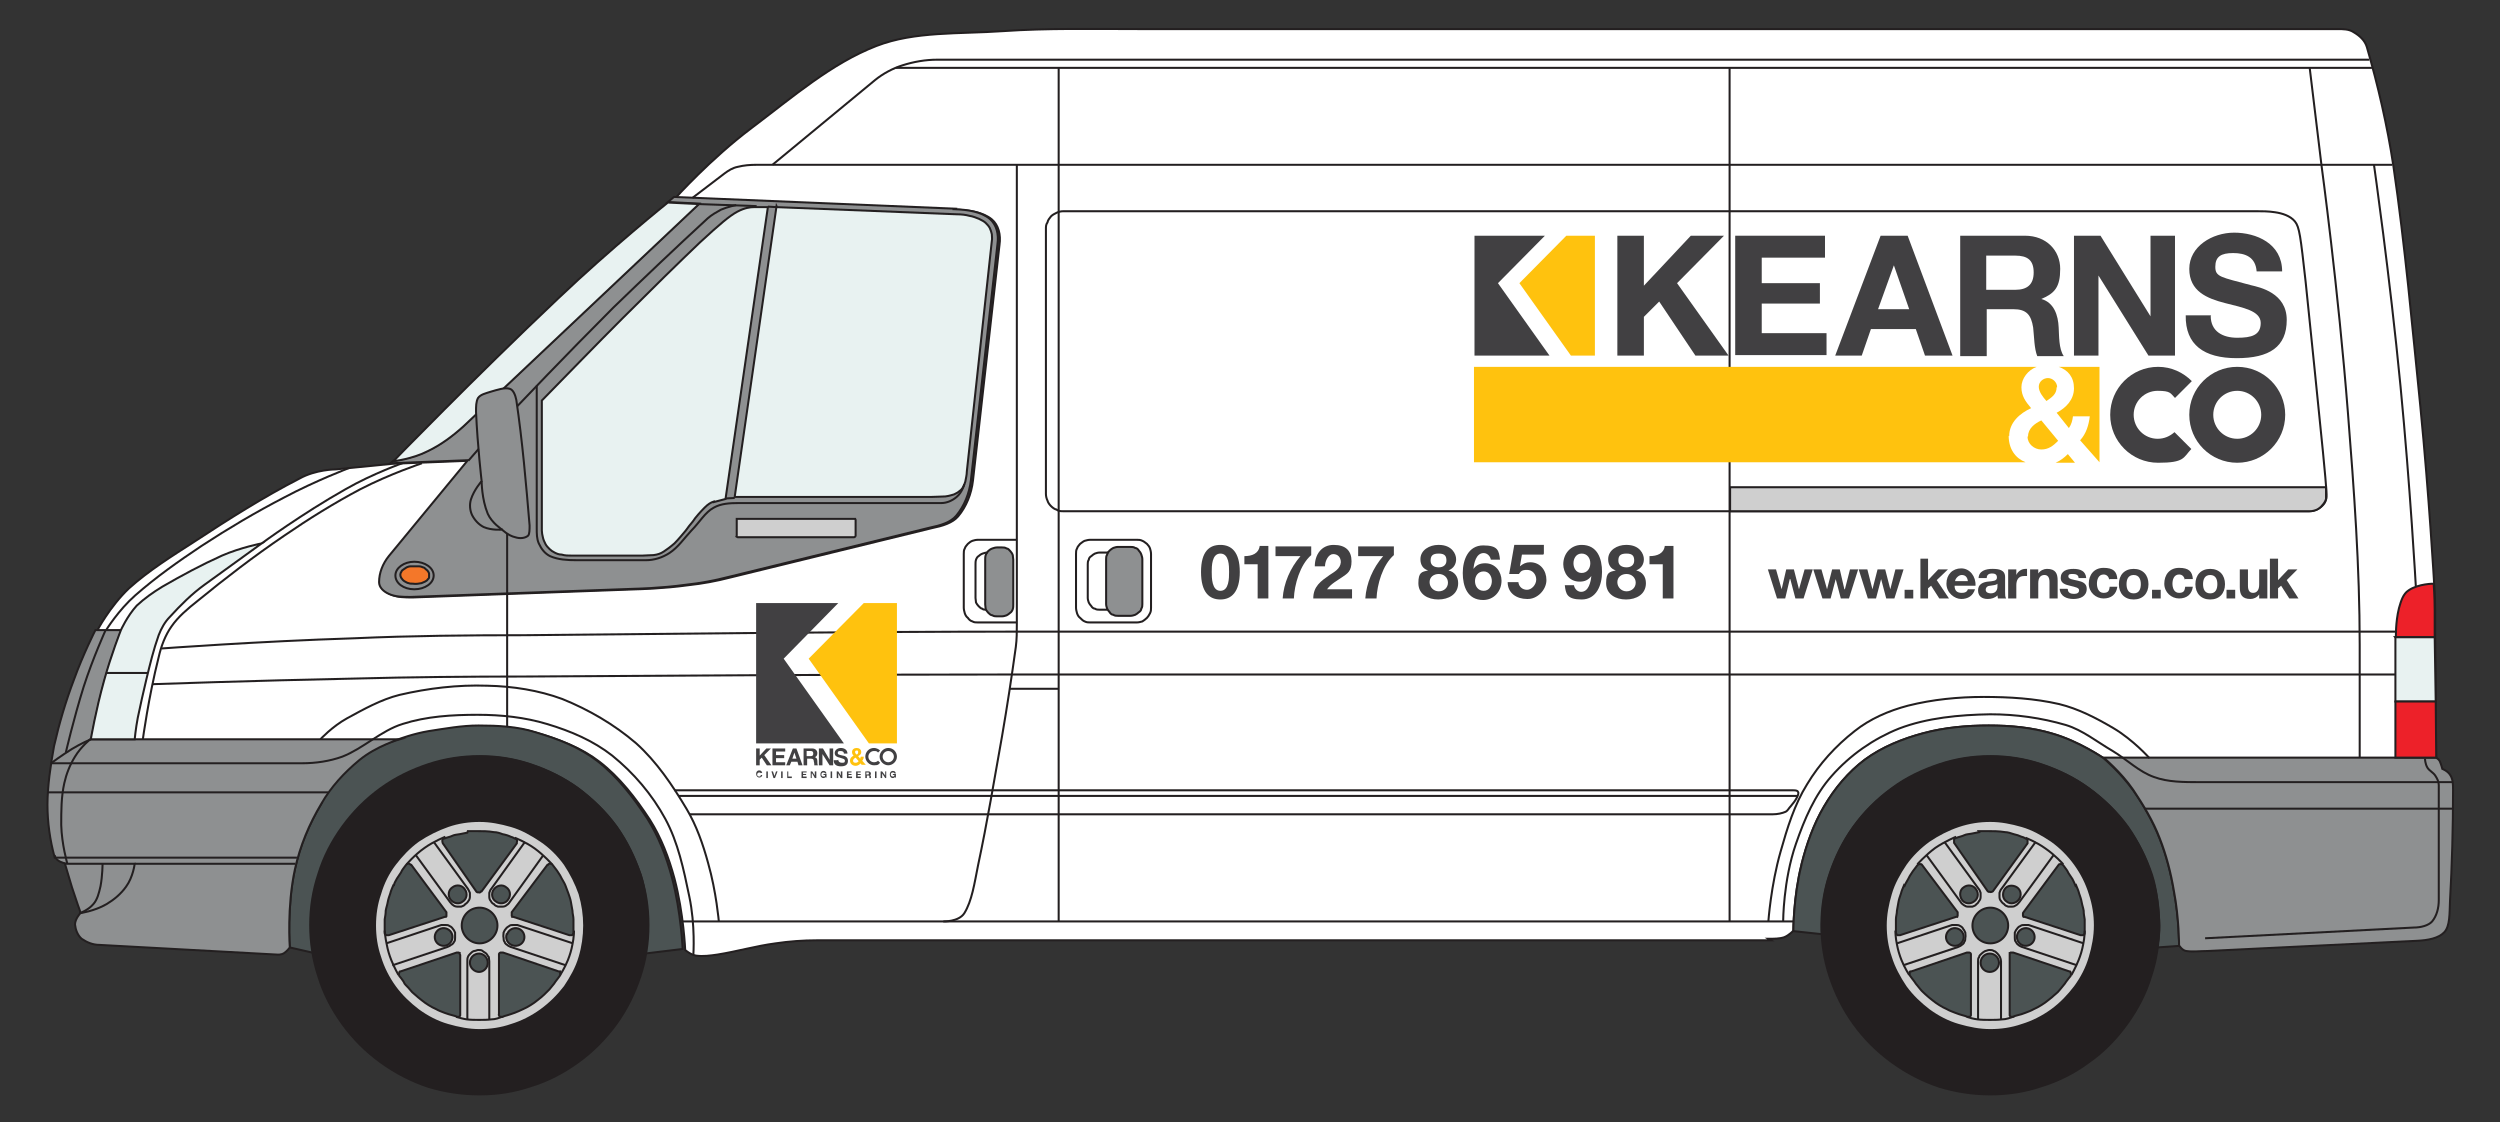 <?xml version="1.0" encoding="UTF-8"?>
<svg id="Layer_2" xmlns="http://www.w3.org/2000/svg" version="1.1" viewBox="0 0 490 220">
  <rect x="0" y="0" width="490" height="220" fill="#333333" stroke="none"/>
  <!-- Generator: Adobe Illustrator 29.6.1, SVG Export Plug-In . SVG Version: 2.1.1 Build 9)  -->
  <defs>
    <style>
      .st0, .st1 {
        fill: none;
      }

      .st2 {
        fill: #fff;
      }

      .st2, .st3, .st4, .st1, .st5, .st6, .st7, .st8, .st9 {
        stroke: #231f20;
        stroke-miterlimit: 10;
        stroke-width: .4px;
      }

      .st2, .st3, .st4, .st5, .st6, .st7, .st8, .st9 {
        fill-rule: evenodd;
      }

      .st3 {
        fill: #231f20;
      }

      .st10 {
        fill: #414042;
      }

      .st4 {
        fill: #8e9091;
      }

      .st11 {
        fill: #ffc20e;
      }

      .st5 {
        fill: #e8f2f1;
      }

      .st6 {
        fill: #cfcfcf;
      }

      .st7 {
        fill: #ed2129;
      }

      .st8 {
        fill: #f47729;
      }

      .st9 {
        fill: #4b5353;
      }
    </style>
  </defs>
  <g id="Layer_1-2">
    <path class="st2" d="M346.6,184c1.1,0,2.2,0,3.1-.3,1-.4,1.8-1.3,1.8-1.3,0,0,0-6.7,1.6-13,1-4,2.4-7.9,4.4-11.3,2.1-3.6,4.8-6.8,8-9.2,3.4-2.5,7.4-4.1,11.5-5.2,4.1-1.1,8.5-1.5,12.8-1.5s8.5.4,12.5,1.6c5.2,1.5,10,4.8,10,4.8h65.2l-.2-23.6s0-2.6,0-5.2c0-2.7-.2-5.3-.2-5.3,0,0-1-17.4-2.7-34.7-1.6-15.8-3-31.6-5.3-47.3-1.2-7.9-3-15.7-5.2-23.3-.4-1.3-1.4-2.2-2.6-2.9-.9-.6-2-.6-3.2-.6h-235.1c-8.9,0-17.6-.2-26.4.4-8.6.6-17.3,0-24.8,2.9-8.8,3.4-16.4,10-24.5,16.1-8.1,6.1-14.9,13.7-14.9,13.7l55.1,2.3c2.6.1,5.2.5,6.9,1.9,1.3,1.1,1.8,3,1.5,5l-5.2,46.2c-.3,2.6-1.3,5.1-2.9,7-1.1,1.3-3.1,1.9-5.1,2.3l-39.6,9.7c-2.7.7-5.4,1.2-8.2,1.5-5,.7-10.1.8-10.1.8l-43.9,1.6c-1.5,0-3,0-4.3-.6-1.1-.5-1.9-1.3-1.9-2.3,0-1.8.7-3.6,1.9-5.1l15.5-18.8-15.2.6-11.1,1.1s-3.9,0-7.1,1.8c-7,3.6-13.8,7.9-20.5,12.3-4.5,2.9-9,5.7-12.9,9.2-3.8,3.6-6.3,8.4-6.3,8.4h5.1s-1.9,4.8-3.3,9.9c-1.6,5.7-2.6,11.5-2.6,11.5h60.4s2.9-1.1,5.9-1.6c3.3-.5,6.5-1.1,9.8-1.1,3.8,0,7.6.2,11.1,1.3,4.4,1.3,8.6,2.9,12.1,5.6,3.9,3,7.1,7.1,9.9,11.4,2.2,3.5,3.7,7.4,4.8,11.5,1.8,6.8,2.1,14,2.1,14,0,0,1,.9,2.1,1.1,1.4.2,2.8,0,4.2-.2,3.8-.6,7.6-1.7,11.4-2.2,2.7-.4,5.4-.6,8.1-.6h187Z"/>
    <path class="st9" d="M353.1,169.4c1-4,2.4-7.9,4.4-11.3,2.1-3.6,4.8-6.8,8-9.2,3.4-2.5,7.4-4.1,11.5-5.2,4.1-1.1,8.5-1.5,12.8-1.5s8.5.4,12.5,1.6c5.2,1.5,10,4.8,10,4.8,0,0,3.3,2.8,5.8,6.3,2.1,3,3.9,6.2,5.2,9.5,1.3,3.3,2.2,6.8,2.8,10.4,1,5.2,1,10.6,1,10.6l-4.3.3s.6-2.6.4-5.2c-.2-3.1-.5-6.2-1.4-9-1.1-3.3-2.7-6.5-4.7-9.4-2.1-2.9-4.7-5.4-7.6-7.5-2.8-2.1-6-3.6-9.3-4.7-3.2-1.1-6.6-1.6-10-1.6s-6.7.5-10,1.6c-3.3,1.1-6.5,2.6-9.4,4.7-2.9,2.1-5.5,4.7-7.6,7.6-2.1,3-3.7,6.4-4.8,9.9-1.6,5.2-1.3,11-1.3,11l-5.6-.6s0-6.7,1.6-13h0Z"/>
    <path class="st9" d="M62.8,157.5c1.9-3.3,4.5-6.1,7.4-8.5,3.4-2.8,7.9-4.1,7.9-4.1,0,0,2.9-1.1,5.9-1.6,3.3-.5,6.5-1.1,9.8-1.1,3.8,0,7.6.2,11.1,1.3,4.4,1.3,8.6,2.9,12.1,5.6,3.9,3,7.1,7.1,9.9,11.4,2.2,3.5,3.7,7.4,4.8,11.5,1.8,6.8,2.1,14,2.1,14l-7.4.9s.7-3.2.6-6.4c-.2-3.1-.5-6.1-1.4-9-1.2-3.3-2.7-6.5-4.7-9.4-2.1-2.9-4.7-5.4-7.5-7.5-2.9-2.1-6-3.6-9.3-4.7-3.2-1.1-6.6-1.6-9.9-1.6s-6.8.5-10,1.6c-3.3,1.1-6.5,2.6-9.3,4.7-2.9,2.1-5.5,4.6-7.6,7.5-2,2.9-3.5,6.1-4.6,9.4-.9,2.9-1.3,5.9-1.5,8.9-.2,3.2.4,6.4.4,6.4l-4.8-1.1s-.6-7.9,1-15.3c1-4.6,2.8-8.9,5.2-12.9h0Z"/>
    <path class="st4" d="M477.5,148.5s.5.3.7.7c.3.7.5,1.5.5,1.5,0,0,1.1.4,1.6,1.3.5.8.5,1.8.5,2.9,0,7.3-.2,14.6-.6,21.8-.1,2.4,0,4.8-1.1,6-1.1,1.2-3.2,1.6-5.4,1.7l-41,2c-1.5,0-2.9.2-4.2,0-.8-.1-1.4-1.1-1.4-1.1,0,0,0-5.4-1-10.6-.6-3.6-1.5-7.1-2.8-10.4-1.3-3.4-3.2-6.5-5.2-9.5-2.4-3.5-5.8-6.3-5.8-6.3h65.3Z"/>
    <path class="st4" d="M10.7,168c-.9-3.3-1.4-6.8-1.4-10.3s.6-7.7,1.3-11.5c1-4.4,2.3-8.8,3.9-13,1.8-5,4.2-9.7,4.2-9.7h5.1s-1.9,4.8-3.3,9.9c-1.6,5.7-2.6,11.5-2.6,11.5h60.4s-4.5,1.3-7.9,4.1c-2.9,2.4-5.5,5.2-7.4,8.5-2.4,4-4.2,8.3-5.2,12.9-1.6,7.4-1,15.3-1,15.3,0,0-.5.7-1.1,1.1-.6.4-1.4.3-1.4.3l-34.8-1.9c-1.3,0-2.5-.5-3.5-1.2-.8-.7-1.2-1.8-1.3-2.8,0-1.1,1.1-2.3,1.1-2.3,0,0-.9-2.5-1.7-5-.7-2.4-1.4-4.7-1.4-4.7,0,0-1.6-.3-1.9-1.3h0Z"/>
    <path class="st5" d="M43.5,108.9c-4,1.8-7.9,3.9-11.7,6.1-1.8,1.1-3.5,2.3-5,3.7-1.9,2.1-3.1,4.8-3.1,4.8,0,0-1.9,4.8-3.3,9.9-1.6,5.7-2.6,11.5-2.6,11.5h8.6s.2-2.1.6-4.2c.5-2.5,1.1-5,1.7-7.6.7-2.9,1.4-5.8,2.4-8.6.5-1.3,1.2-2.6,2.2-3.6,2.1-2.3,4.3-4.5,6.8-6.3l11.2-8.1s-4.1.8-7.8,2.4h0Z"/>
    <path class="st4" d="M187.1,41c2.6.1,5.2.5,6.9,1.9,1.3,1.1,1.8,3,1.5,5l-5.2,46.2c-.3,2.6-1.3,5.1-2.9,7-1.1,1.3-3.1,1.9-5.1,2.3l-39.6,9.7c-2.7.7-5.4,1.2-8.2,1.5-5,.7-10.1.8-10.1.8l-43.9,1.6c-1.5,0-3,0-4.3-.6-1.1-.5-1.9-1.3-1.9-2.3,0-1.8.7-3.6,1.9-5.1l15.5-18.8-15.2.6.6-.5s3.7-.4,6.8-2c2.5-1.2,4.8-2.9,6.9-4.8l46.2-43.6-6.1-.3,1.2-1,55.1,2.3h0Z"/>
    <path class="st5" d="M77.1,90.4s3.7-.4,6.8-2c2.5-1.2,4.8-2.9,6.9-4.8l46.2-43.6-6.1-.3s-11.2,9-21.5,18.8c-16.5,15.6-32.3,31.9-32.3,31.9h0Z"/>
    <path class="st1" d="M207.1,99.9c-.4-.1-.8-.4-1.1-.7-.3-.3-.6-.7-.7-1.1-.2-.4-.3-.9-.3-1.3v-51.9c0-.5,0-.9.3-1.3.1-.5.4-.8.7-1.2.3-.3.7-.5,1.1-.7.4-.2.9-.3,1.3-.3h233.9c1.1,0,2.3,0,3.6.2,1.4.2,3,.7,3.9,1.8.9,1.1,1.1,2.9,2.1,11.8.9,8.9,2.6,25.1,3.4,33.4.8,8.3.8,8.8.6,9.3-.1.5-.4.9-.7,1.2-.3.3-.7.6-1.2.8-.4.2-.9.3-1.4.3h-244.2c-.5,0-.9,0-1.3-.3h0Z"/>
    <path class="st6" d="M339,95.5h116.9c0,.3,0,.6,0,1,0,.4,0,.8,0,1.3-.1.4-.4.9-.7,1.2-.3.4-.7.7-1.1.9-.5.2-.9.3-1.4.3h-113.6v-4.7Z"/>
    <line class="st1" x1="133.3" y1="180.6" x2="351.6" y2="180.6"/>
    <path class="st5" d="M152.3,40.6l35.2,1.4c.9,0,1.8.1,2.5.3.7.1,1.4.4,1.9.6.6.3,1,.5,1.3.8.3.3.6.6.8,1,.2.4.3.8.4,1.2,0,.5.1.9,0,1.3l-4.9,45.2c0,.7-.2,1.4-.3,2-.2.6-.3.9-.5,1.2-.2.3-.4.5-.7.7-.2.2-.6.4-1,.6-.4.1-.9.3-1.7.4-.7,0-1.8.1-2.8.1h-38.5l8.2-57h0Z"/>
    <path class="st5" d="M139.9,98.3c-.6.2-1.1.5-1.8,1.2-.7.7-1.8,1.9-2.3,2.7-.6.7-.9,1.1-1.4,1.8-.6.7-1.4,1.7-2.2,2.5-.8.7-1.5,1.2-2.1,1.6-.6.4-1.2.6-2,.7-.7,0-1.6.1-2.2.1h-13.8c-.7,0-1.4,0-2-.2-.6,0-1-.2-1.4-.4-.4-.2-.7-.4-1-.7-.3-.3-.6-.6-.8-1-.2-.4-.4-.8-.5-1.3-.1-.4-.2-.9-.2-1.3v-25.5c5.2-5.3,10.3-10.6,15.8-16.1,5.5-5.5,11.3-11.2,15.2-14.9,3.9-3.6,5.8-5.2,7.3-6s2.6-.9,3.2-.9h.6s2.2,0,2.2,0l-8.3,57.2c-.8.2-1.6.4-2.3.6h0Z"/>
    <path class="st4" d="M93.3,80.7c0-1,0-2,.4-2.7.5-.7,1.5-.9,2.4-1.2,1.4-.4,2.8-.9,3.8-.6.7.2,1.1,1.2,1.3,2.2,1.2,8.1,1.9,16.3,2.6,24.6,0,.8,0,1.7-.3,2-.6.5-1.6.6-2.5.3-1.4-.3-2.6-1.5-2.6-1.5,0,0-2,.2-3.6-.5-1-.5-1.8-1.4-2.3-2.4-.4-.9-.5-2-.2-3,.6-1.9,2.1-3.6,2.1-3.6,0,0-.8-6.8-1.1-13.6h0Z"/>
    <path class="st1" d="M135.7,38.8l6.3-4.8c.8-.6,1.6-1.1,2.6-1.3,1.2-.3,2.4-.4,3.7-.4h320.6"/>
    <line class="st1" x1="207.5" y1="180.6" x2="207.5" y2="13.3"/>
    <path class="st1" d="M184.9,180.6s3,.1,4.1-1.6c1.5-2.4,2-5.9,2.7-9.4,1.8-8.4,3.2-16.9,4.7-25.3,1-5.8,1.9-11.7,2.7-17.5.2-1.5.2-3,.2-4.5V32.3"/>
    <line class="st1" x1="339" y1="180.6" x2="339" y2="13.3"/>
    <path class="st1" d="M462.5,148.5v-22.2c0-15.2-1.1-30.2-2.3-45.3-1.9-24.4-5.2-48.7-5.2-48.7l-2.3-19"/>
    <path class="st3" d="M74.6,154.5c-2.9,2.1-5.4,4.6-7.5,7.5s-3.7,6-4.7,9.3c-1.1,3.3-1.6,6.6-1.6,10s.5,6.8,1.6,10.1c1,3.3,2.6,6.4,4.7,9.3s4.6,5.4,7.5,7.5c2.9,2.1,6,3.7,9.3,4.8,3.3,1,6.6,1.5,10.1,1.5s6.7-.5,10-1.6c3.3-1,6.4-2.6,9.3-4.7,2.8-2,5.4-4.6,7.5-7.5,2.1-2.9,3.6-6,4.7-9.3s1.6-6.6,1.6-10.1-.5-6.7-1.6-10-2.6-6.4-4.7-9.3-4.7-5.4-7.5-7.5c-2.9-2.1-6-3.6-9.3-4.7s-6.6-1.6-10-1.6-6.8.5-10.1,1.6c-3.3,1.1-6.4,2.6-9.3,4.7h0Z"/>
    <path class="st3" d="M370.8,154.5c-2.9,2.1-5.4,4.6-7.5,7.5s-3.6,6-4.7,9.3-1.6,6.6-1.6,10,.5,6.8,1.6,10.1c1.1,3.3,2.6,6.4,4.7,9.3s4.6,5.4,7.5,7.5c2.9,2.1,6,3.7,9.3,4.8,3.3,1,6.6,1.5,10,1.5s6.8-.5,10-1.6c3.3-1,6.5-2.6,9.3-4.7,2.9-2,5.4-4.6,7.5-7.5,2.1-2.9,3.7-6,4.7-9.3,1.1-3.3,1.6-6.6,1.6-10.1s-.5-6.7-1.6-10c-1-3.3-2.6-6.4-4.7-9.3s-4.6-5.4-7.5-7.5c-2.9-2.1-6-3.6-9.3-4.7s-6.6-1.6-10-1.6-6.7.5-10,1.6c-3.3,1.1-6.5,2.6-9.3,4.7h0Z"/>
    <line class="st1" x1="99.4" y1="142.4" x2="99.4" y2="104.5"/>
    <path class="st1" d="M28,144.9s1.1-8.2,3.1-16.1c.5-2.2,1.3-4.3,2.5-6,1.3-1.9,3.2-3.5,5.1-5,5.5-4.5,11.1-8.8,17-12.8,4.8-3.3,9.8-6.4,14.9-9.1,5.8-3,12.1-5.1,12.1-5.1"/>
    <path class="st1" d="M469.5,123.8H199.9c-32.4,0-64.7.4-97,.7-11.1,0-22.3.1-33.4.6-18.9.6-37.8,2-37.8,2"/>
    <path class="st1" d="M469.5,132.2H199.9c-32.4,0-64.7.2-97,.4-11.1,0-22.3.1-33.4.4-19.8.4-39.6,1.1-39.6,1.1"/>
    <line class="st1" x1="91.8" y1="90.3" x2="93.8" y2="88"/>
    <line class="st1" x1="137" y1="40" x2="148.3" y2="40.4"/>
    <line class="st1" x1="150.5" y1="40.5" x2="152.3" y2="40.6"/>
    <line class="st1" x1="142.2" y1="97.7" x2="144" y2="97.6"/>
    <path class="st1" d="M62.8,144.9s2.3-2.5,5.2-4.1c3.3-1.8,6.7-3.7,10.3-4.6,5.6-1.3,11.4-2,17.2-1.8,5,.1,10.1.9,14.7,2.6,5.2,2.1,10.2,5,14.5,8.7,4,3.6,7.1,8.2,9.9,12.9,1.9,3.2,3.2,6.9,4.2,10.6,1.6,5.6,2.1,11.5,2.1,11.5"/>
    <path class="st1" d="M346.6,180.6s.5-7.1,2.4-13.7c1.3-4.6,2.7-9.2,5.2-13.2,2.4-4,5.6-7.5,9.3-10.4,3-2.4,6.7-4,10.5-5,4.8-1.2,9.8-1.7,14.8-1.7,5,0,10,.3,14.8,1.4,3.7.9,7.2,2.7,10.6,4.7,3.9,2.3,7.1,5.9,7.1,5.9"/>
    <path class="st1" d="M135.2,159.6h212.3c.9,0,1.8-.2,2.5-.5.4-.2.6-.7,1-1.1.5-.6.9-1.1,1.2-1.7.2-.4.4-.9.2-1.1-.1-.3-.6-.3-1.1-.3h-219.1"/>
    <path class="st1" d="M94.4,94.3s0,3.5,1.2,6.4c.8,1.8,2.8,3.1,2.8,3.1"/>
    <path class="st1" d="M10,149.6s2-1.5,4.1-2.8c1.8-1.1,3.7-1.9,3.7-1.9"/>
    <path class="st1" d="M101.4,79.6s9.3-9.8,18.8-19.3c6.1-5.9,12.3-11.8,18.5-17.5.8-.7,1.7-1.2,2.6-1.7,1.4-.6,3-.9,3-.9"/>
    <path class="st1" d="M10,149.6h49.2c2.7,0,5.4-.4,7.9-1.3,4.1-1.6,7.6-5.1,11.8-6.4,4.7-1.5,9.7-1.8,14.7-1.8,4.7,0,9.3.5,13.6,1.8,4.7,1.4,9.1,3.3,12.8,6.2,4.2,3.4,7.8,7.6,10.4,12.4,2.5,4.6,3.6,9.9,4.7,15.2,1.2,5.6.8,11.4.8,11.4"/>
    <path class="st1" d="M20.8,123.5s2.4-3.9,5.7-6.8c4.1-3.6,8.5-6.7,13-9.7,5.2-3.4,10.6-6.6,16.2-9.5,6.2-3.3,12.8-5.8,12.8-5.8"/>
    <path class="st1" d="M51.3,106.5s7.9-5.8,16.4-10.6c5.4-3.1,11.4-5.2,11.4-5.2"/>
    <line class="st1" x1="420.4" y1="158.5" x2="480.8" y2="158.5"/>
    <path class="st1" d="M349.5,180.6s0-8,2.5-15.2c1.7-4.9,3.7-9.6,7-13.3,3.6-4.1,8.2-7.3,13.2-9.3,5.5-2.1,11.8-2.7,17.9-2.8,5,0,10,.7,14.8,2.1,3.3,1,6.1,3.3,9.2,5.1,2.8,1.7,5.2,4.1,8.1,5.1,2.7,1,5.8,1,8.9,1h49.5"/>
    <path class="st1" d="M12.6,169.3h13.8s-.3,2.6-1.7,4.5c-1,1.4-2.3,2.5-3.8,3.4-2.4,1.4-5.3,1.8-5.3,1.8"/>
    <path class="st1" d="M20.1,169.3s0,2.3-.4,4.4c-.3,1.3-.6,2.6-1.4,3.5-1,1.2-2.7,1.8-2.7,1.8"/>
    <path class="st1" d="M13.2,169.3s-1.1-3.8-1.2-7.6c0-2.8,0-5.5.6-8.2.4-1.8,1.1-3.6,2.1-5.2,1.2-2,3.1-3.5,3.1-3.5"/>
    <line class="st1" x1="20.8" y1="131.9" x2="29" y2="131.9"/>
    <path class="st4" d="M81.2,110.1c2.1,0,3.8,1.2,3.8,2.7s-1.7,2.7-3.8,2.7-3.7-1.2-3.7-2.7,1.7-2.7,3.7-2.7h0Z"/>
    <path class="st8" d="M81.2,111c.3,0,.6,0,.9,0,.3,0,.6.1.8.2.2,0,.4.2.6.4.3.2.5.5.6.8,0,.3,0,.6,0,.8,0,.1-.2.3-.3.4,0,.1-.3.3-.5.4-.2.1-.5.2-.7.3-.5.1-1.1.2-1.7.1-.3,0-.6,0-.8-.1-.2,0-.5-.2-.7-.3-.4-.2-.6-.5-.8-.8-.2-.4-.2-.8.1-1.2,0-.1.2-.3.4-.4.2-.1.4-.3.6-.4s.5-.2.8-.2c.3,0,.6,0,.8,0h0Z"/>
    <line class="st1" x1="133" y1="156" x2="352.3" y2="156"/>
    <line class="st1" x1="9.3" y1="155.3" x2="64.3" y2="155.3"/>
    <line class="st1" x1="10.8" y1="168.1" x2="58.2" y2="168.1"/>
    <path class="st1" d="M12.9,147.5s1.5-6.5,3.5-12.9c1.8-5.6,4.3-11.1,4.3-11.1"/>
    <path class="st1" d="M465.3,32.3s3.1,21.7,5.2,43.4c1.9,19.6,3,39.2,3,39.2"/>
    <path class="st7" d="M469.5,124.9h7.7s0-2.6,0-5.2c0-2.7-.2-5.3-.2-5.3,0,0-3,0-4.9,1.3-1.1.7-1.5,2.1-1.9,3.5-.7,2.8-.6,5.8-.6,5.8h0Z"/>
    <polygon class="st5" points="477.4 137.5 477.2 124.9 469.5 124.9 469.5 137.5 477.4 137.5"/>
    <polygon class="st7" points="469.5 148.5 477.5 148.5 477.4 137.5 469.5 137.5 469.5 148.5"/>
    <path class="st1" d="M212.6,121.8c-.3-.1-.6-.4-.9-.7-.3-.2-.5-.6-.6-.9-.1-.4-.2-.7-.2-1.1v-10.5c0-.4,0-.8.2-1.1.1-.4.4-.6.6-.9.3-.2.6-.5.9-.6.4-.1.7-.2,1.1-.2h9.1c.4,0,.7,0,1.1.2.3.1.6.4.9.6.3.3.5.6.6.9.1.3.2.7.2,1.1v10.5c0,.4,0,.7-.2,1.1s-.4.7-.6.9c-.3.3-.6.5-.9.7-.4.1-.7.2-1.1.2h-9.1c-.4,0-.7,0-1.1-.2h0Z"/>
    <path class="st1" d="M199.3,122h-7.6c-.4,0-.8,0-1.1-.2-.4-.1-.7-.4-.9-.7-.3-.2-.5-.6-.6-.9-.1-.4-.2-.7-.2-1.1v-10.5c0-.4,0-.8.2-1.1.1-.4.4-.6.6-.9.2-.2.6-.5.9-.6.3-.1.7-.2,1.1-.2h7.6"/>
    <path class="st4" d="M216.8,109.6c0-.3,0-.6.2-.9,0-.3.3-.6.5-.8.2-.2.5-.4.7-.5.3-.1.6-.2.9-.2h2.5c.3,0,.6,0,.9.2.3,0,.6.3.7.5.2.2.4.5.5.8.1.3.2.6.2.9v8.8c0,.3,0,.6-.2.9,0,.3-.3.6-.5.7-.2.2-.5.4-.7.5-.3.1-.6.2-.9.2h-2.5c-.3,0-.6,0-.9-.2-.3,0-.6-.3-.7-.5-.2-.2-.4-.5-.5-.7-.1-.3-.2-.6-.2-.9v-8.8Z"/>
    <path class="st4" d="M193.2,108.8c.1-.3.3-.6.5-.8.2-.2.5-.4.8-.5.3-.1.6-.2.9-.2h1c.3,0,.6,0,.9.2.3,0,.5.3.7.5.2.2.4.5.5.8,0,.3.1.6.1.9v8.8c0,.3,0,.6-.1.9-.1.3-.3.6-.5.7-.2.2-.5.4-.7.5-.3.1-.6.2-.9.2h-1c-.3,0-.6,0-.9-.2-.3,0-.6-.3-.8-.5-.2-.2-.4-.5-.5-.7,0-.3-.1-.6-.1-.9v-8.8c0-.3,0-.6.1-.9h0Z"/>
    <path class="st1" d="M217.1,119.5h-1.6c-.3,0-.6,0-.9-.2-.3,0-.6-.3-.7-.5-.2-.2-.4-.5-.5-.7-.1-.3-.2-.6-.2-.9v-6.6c0-.3,0-.6.2-.9,0-.3.3-.6.5-.7.2-.2.5-.4.7-.5.3-.1.6-.2.9-.2h1.8"/>
    <path class="st1" d="M193.3,119.5c-.3,0-.6,0-.8-.2-.2,0-.5-.3-.7-.5-.2-.2-.4-.5-.5-.7,0-.3-.1-.6-.1-.9v-6.6c0-.3,0-.6.1-.9.1-.3.3-.6.5-.7.2-.2.5-.4.8-.5.3-.1.6-.2.9-.2h.1"/>
    <path class="st1" d="M105.2,75.6v28c0,1,0,2,.4,2.9.5,1.1,1.2,2,2.2,2.5,1.6.7,3.4.8,5.2.8h13.6c1.6,0,3.2-.5,4.6-1.4,1.7-1.1,2.9-2.9,4.3-4.4,1.6-1.6,2.7-3.6,4.4-4.5,1.4-.8,3.1-.9,4.9-.9h39.7c1.1,0,2.2-.5,3-1.2,1.1-.9,1.5-2.5,1.5-2.5"/>
    <path class="st6" d="M378.1,164.8c-1.8,1.3-3.4,2.9-4.6,4.6-1.2,1.8-2.3,3.7-2.9,5.8-.6,2-1,4.1-1,6.2s.3,4.2,1,6.2c.6,2,1.7,4,2.9,5.8,1.3,1.8,2.9,3.3,4.6,4.6,1.8,1.3,3.7,2.3,5.8,2.9s4.1,1,6.2,1,4.2-.3,6.2-1c2-.6,4-1.6,5.8-2.9,1.8-1.3,3.3-2.9,4.6-4.6,1.3-1.8,2.3-3.7,2.9-5.8.6-2,1-4.1,1-6.2s-.3-4.1-1-6.2c-.6-2-1.6-4-2.9-5.8s-2.9-3.4-4.6-4.6c-1.8-1.2-3.7-2.3-5.8-2.9s-4.1-1-6.2-1-4.1.3-6.2,1-4,1.7-5.8,2.9h0Z"/>
    <path class="st1" d="M385.5,199.3c.6.2,1.3.4,2.1.5.8.1,1.6.1,2.4.1s1.6,0,2.4-.1c.8,0,1.6-.3,2.4-.6"/>
    <path class="st9" d="M387.8,162.9c.5,0,1.1,0,1.7,0,1.1,0,2.3,0,3.5.2.5,0,1.1.2,1.7.4.5.1,1.1.3,1.5.5.5.1.7.3.9.4.2,0,.2.1.3.2,0,.1,0,.3,0,.5,0,0,0,.1,0,.2l-6.8,9.4s0,0-.2.1c-.1,0-.3.1-.4,0,0,0-.2,0-.2,0,0,0-.1,0-.2-.1l-6.6-9.5c0,0,0-.2,0-.4s0,0,0-.2c0,0,0,0,0-.1,0,0,0-.1.2-.2,0,0,.3-.1.6-.2s.8-.2,1.2-.4.9-.2,1.4-.3c.5-.1.9-.2,1.5-.3h0Z"/>
    <path class="st1" d="M387.7,199.8v-11.4c0-.3,0-.6.2-.8,0-.3.3-.5.5-.7.2-.2.5-.4.7-.5.2,0,.5-.2.8-.2h.1c.3,0,.5,0,.8.2.2,0,.5.3.7.5.2.2.4.5.5.7.1.2.2.6.2.8v11.4"/>
    <path class="st9" d="M390,186.9c1,0,1.8.8,1.8,1.8s-.8,1.8-1.8,1.8-1.8-.8-1.8-1.8.8-1.8,1.8-1.8h0Z"/>
    <path class="st9" d="M402.8,194.9c-.4.4-.8.7-1.3,1.1-.5.4-.9.7-1.4,1-.5.3-1,.6-1.5.8-.5.3-1.1.5-1.6.7-.5.2-1.1.4-1.6.5-.4.1-.7.2-.9.3-.2,0-.3,0-.3,0,0,0-.1,0-.2-.1,0,0,0,0-.1-.2,0,0,0-.1,0-.2v-11.6c0,0,0-.1,0-.2,0,0,0-.1,0-.2,0,0,.1,0,.2-.1.1,0,.3,0,.5,0l11,3.7s0,0,.1,0c0,0,.1,0,.1.1,0,0,.1.2.1.4s0,.1,0,.2c0,.1-.1.3-.4.6-.2.3-.5.6-.8,1.1-.3.4-.6.7-.9,1.1-.3.4-.6.7-1.1,1.1h0Z"/>
    <path class="st1" d="M381.1,165l6.7,9.2c.2.2.3.5.4.8,0,.3,0,.6,0,.8,0,.3-.1.6-.3.8-.1.2-.3.5-.5.6h0c-.2.3-.5.4-.8.5-.3,0-.6,0-.9,0s-.5-.1-.8-.3-.5-.4-.6-.6l-6.7-9.2"/>
    <path class="st9" d="M386.9,176.7c-.8.6-1.9.4-2.4-.4-.5-.8-.4-1.9.4-2.4.8-.6,1.9-.4,2.4.4.6.8.4,1.9-.4,2.4h0Z"/>
    <path class="st9" d="M377.4,194.9c.4.4.8.7,1.3,1.1.5.4.9.7,1.4,1,.5.3,1,.6,1.5.8.5.3,1.1.5,1.6.7.5.2,1.1.4,1.5.5.4.1.7.2.9.3.2,0,.3,0,.4,0,0,0,.1,0,.2-.1s0,0,.1-.2c0,0,0-.1,0-.2v-11.6c0,0,0-.1,0-.2,0,0,0-.1-.1-.2s0,0-.2-.1c-.1,0-.3,0-.5,0l-10.9,3.7c0,0-.1,0-.2,0,0,0,0,0-.1.1,0,0,0,.2,0,.4s0,.1,0,.2c0,.1.2.3.4.6s.5.6.8,1.1c.3.4.6.7.9,1.1.3.4.7.7,1.1,1.1h0Z"/>
    <path class="st1" d="M399,165l-6.7,9.2c-.2.2-.3.5-.4.8,0,.3,0,.6,0,.8,0,.3.1.6.3.8.1.2.4.5.6.6h0c.2.3.5.4.8.5.3,0,.5,0,.8,0s.5-.1.8-.3c.2-.1.4-.4.6-.6l6.7-9.2"/>
    <path class="st9" d="M393.3,176.7c.7.6,1.8.4,2.4-.4.6-.8.4-1.9-.4-2.4s-1.9-.4-2.4.4c-.5.8-.4,1.9.4,2.4h0Z"/>
    <path class="st9" d="M406.9,173.5c.2.5.5,1.1.6,1.6.2.6.4,1.1.5,1.7s.3,1.1.4,1.7c0,.6.1,1.1.2,1.7,0,.6,0,1.2,0,1.6s0,.8,0,1c0,.2,0,.3-.1.3,0,0-.1.1-.2.2-.1,0-.3,0-.5,0l-11-3.6s-.1,0-.2,0c0,0-.1-.1-.1-.2,0-.1,0-.3,0-.5,0,0,0-.1.1-.2l6.9-9.3s0,0,.1-.1c.2,0,.4-.1.5,0,0,0,.1,0,.2.1s.2.2.4.5c.2.3.5.6.7,1.1.3.4.5.8.8,1.2.2.4.4.8.6,1.3h0Z"/>
    <path class="st1" d="M371.8,184.9l10.8-3.6c.2,0,.5,0,.8,0,.3,0,.5,0,.8.2.2.1.5.3.6.6.2.2.3.5.4.7h0c0,.4.1.7,0,1,0,.3,0,.6-.2.8,0,.2-.3.5-.5.6-.2.2-.5.3-.7.4l-10.8,3.6"/>
    <path class="st9" d="M384.8,183.1c.3.9-.2,1.9-1.1,2.2-.9.3-1.9-.2-2.2-1.1-.3-.9.2-1.9,1.1-2.2.9-.3,1.9.2,2.2,1.1h0Z"/>
    <path class="st9" d="M373.2,173.5c-.2.5-.5,1.1-.6,1.6-.2.6-.4,1.1-.5,1.7s-.2,1.1-.3,1.7c0,.6-.2,1.1-.2,1.7,0,.6,0,1.2,0,1.6s0,.8,0,1c0,.2,0,.3.1.3,0,0,0,.1.2.2.1,0,.3,0,.5,0l11-3.6c0,0,.1,0,.2,0,0,0,0-.1.1-.2,0-.1,0-.3,0-.5,0,0,0-.1,0-.2l-7-9.3s0,0-.1-.1c-.2,0-.4-.1-.5,0,0,0-.1,0-.2.1s-.2.2-.4.5c-.2.3-.5.6-.8,1.1-.3.4-.5.8-.7,1.2-.2.4-.5.8-.7,1.3h0Z"/>
    <path class="st1" d="M408.4,184.9l-10.8-3.6c-.3,0-.5,0-.8,0-.3,0-.6,0-.8.2-.3.1-.5.3-.7.6-.2.2-.3.5-.4.7h0c0,.4,0,.7,0,1,0,.3,0,.6.2.8.1.2.3.5.5.6.2.2.5.3.7.4l10.8,3.6"/>
    <path class="st9" d="M395.4,183.1c-.3.9.2,1.9,1.1,2.2.9.3,1.9-.2,2.2-1.1.3-.9-.2-1.9-1.1-2.2-.9-.3-1.9.2-2.2,1.1h0Z"/>
    <path class="st1" d="M375.8,169.4s1.6-1.8,3.5-3.2c1.9-1.3,4.1-2.2,4.1-2.2"/>
    <path class="st1" d="M404.4,169.4s-1.6-1.8-3.5-3.1c-1.8-1.3-3.9-2.1-3.9-2.1"/>
    <path class="st1" d="M374.2,191.1s-.9-1.4-1.5-2.9c-.4-1-.7-2-.9-3.1-.3-1.3-.3-2.7-.3-2.7"/>
    <path class="st1" d="M406,191.1s.8-1.4,1.4-2.9c.4-1,.7-2,.9-3.1.3-1.3.3-2.7.3-2.7"/>
    <path class="st9" d="M390.1,177.9c1.9,0,3.5,1.6,3.5,3.5s-1.5,3.5-3.5,3.5-3.5-1.6-3.5-3.5,1.6-3.5,3.5-3.5h0Z"/>
    <path class="st6" d="M82,164.8c-1.8,1.3-3.3,2.9-4.6,4.6s-2.3,3.7-2.9,5.8c-.7,2-1,4.1-1,6.2s.3,4.2,1,6.2c.6,2,1.6,4,2.9,5.8,1.3,1.8,2.9,3.3,4.6,4.6,1.8,1.3,3.7,2.3,5.8,2.9s4.1,1,6.2,1,4.2-.3,6.2-1c2-.6,4-1.6,5.8-2.9,1.8-1.3,3.4-2.9,4.7-4.6,1.2-1.8,2.3-3.7,2.9-5.8.6-2,.9-4.1.9-6.2s-.3-4.1-.9-6.2c-.7-2-1.7-4-2.9-5.8-1.3-1.8-2.9-3.4-4.7-4.6-1.8-1.2-3.7-2.3-5.8-2.9s-4.1-1-6.2-1-4.2.3-6.2,1-4,1.7-5.8,2.9h0Z"/>
    <path class="st1" d="M89.4,199.3c.7.2,1.4.4,2.1.5.8.1,1.6.1,2.4.1s1.6,0,2.4-.1c.8,0,1.6-.3,2.3-.6"/>
    <path class="st9" d="M91.7,162.9c.6,0,1.1,0,1.7,0,1.2,0,2.3,0,3.4.2.6,0,1.2.2,1.7.4.6.1,1.2.3,1.6.5.4.1.7.3.9.4.2,0,.2.1.3.2,0,.1.1.3,0,.5,0,0,0,.1,0,.2l-6.9,9.4h-.1c-.1.2-.3.3-.5.2,0,0-.1,0-.2,0,0,0-.1,0-.2-.1l-6.6-9.5c0,0-.1-.2-.1-.4s0,0,0-.2,0,0,0-.1c0,0,0-.1.2-.2.1,0,.3-.1.6-.2s.8-.2,1.2-.4.9-.2,1.4-.3c.5-.1,1-.2,1.5-.3h0Z"/>
    <path class="st1" d="M91.6,199.8v-11.4c0-.3,0-.6.1-.8.1-.3.3-.5.5-.7.2-.2.4-.4.7-.5.3,0,.6-.2.8-.2h.1c.3,0,.6,0,.8.2s.5.3.7.5c.2.2.3.5.5.7,0,.2.1.6.1.8v11.4"/>
    <path class="st9" d="M93.9,186.9c.9,0,1.7.8,1.7,1.8s-.8,1.8-1.7,1.8-1.8-.8-1.8-1.8.8-1.8,1.8-1.8h0Z"/>
    <path class="st9" d="M106.7,194.9c-.4.4-.8.7-1.3,1.1s-.9.7-1.4,1c-.5.3-1,.6-1.5.8-.6.3-1.1.5-1.6.7-.6.2-1.1.4-1.5.5-.4.1-.7.2-.9.3-.2,0-.3,0-.4,0,0,0-.1,0-.2-.1,0,0,0,0-.1-.2s0-.1,0-.2v-11.6c0,0,0-.1,0-.2,0,0,0-.1.1-.2,0,0,0,0,.2-.1.1,0,.3,0,.5,0l10.9,3.7c0,0,.1,0,.2,0h.1c0,.2,0,.4,0,.5s0,.1,0,.2c0,.1-.2.3-.4.6-.2.3-.5.6-.8,1.1-.3.4-.6.7-.9,1.1-.4.4-.7.7-1.1,1.1h0Z"/>
    <path class="st1" d="M85,165l6.7,9.2c.1.2.3.5.4.8,0,.3,0,.6,0,.8s-.1.6-.3.8c-.1.2-.4.5-.6.6h0c-.2.3-.5.4-.8.5-.3,0-.6,0-.8,0s-.6-.1-.8-.3c-.2-.1-.4-.4-.6-.6l-6.7-9.2"/>
    <path class="st9" d="M90.7,176.7c-.7.6-1.8.4-2.4-.4-.6-.8-.4-1.9.4-2.4.8-.6,1.9-.4,2.4.4.6.8.4,1.9-.4,2.4h0Z"/>
    <path class="st9" d="M81.3,194.9c.4.4.8.7,1.3,1.1s.9.7,1.4,1c.5.3,1,.6,1.5.8.5.3,1.1.5,1.6.7.6.2,1.1.4,1.6.5.4.1.7.2.9.3.2,0,.3,0,.3,0,0,0,.1,0,.2-.1,0,0,0,0,.1-.2,0,0,0-.1,0-.2v-11.6c0,0,0-.1-.1-.2,0,0,0-.1,0-.2,0,0-.1,0-.2-.1,0,0-.3,0-.4,0l-11,3.7s0,0-.1,0c0,0-.1,0-.1.1,0,0-.1.2-.1.4s0,.1,0,.2c0,.1.1.3.4.6.2.3.5.6.7,1.1.3.4.7.7,1,1.1.3.4.6.7,1.1,1.1h0Z"/>
    <path class="st1" d="M102.9,165l-6.6,9.2c-.2.2-.3.5-.4.8,0,.3,0,.6,0,.8,0,.3.1.6.3.8.1.2.3.5.6.6h0c.2.3.5.4.8.5.3,0,.6,0,.9,0s.6-.1.8-.3c.2-.1.5-.4.6-.6l6.6-9.2"/>
    <path class="st9" d="M97.2,176.7c.8.6,1.9.4,2.4-.4.6-.8.4-1.9-.4-2.4-.7-.6-1.8-.4-2.4.4-.6.8-.4,1.9.4,2.4h0Z"/>
    <path class="st9" d="M110.8,173.5c.2.5.4,1.1.6,1.6.2.6.4,1.1.5,1.7s.2,1.1.3,1.7c0,.6.2,1.1.2,1.7,0,.6,0,1.2,0,1.6s0,.8,0,1c0,.2,0,.3-.1.3,0,0,0,.1-.2.2-.1,0-.3,0-.5,0l-11-3.6c0,0-.1,0-.2,0,0,0,0-.1-.1-.2,0-.1,0-.3,0-.5,0,0,0-.1,0-.2l7-9.3h.1c.1-.2.4-.3.6-.2,0,0,.1,0,.2.1,0,0,.2.2.4.5.2.3.5.6.8,1.1.3.4.5.8.7,1.2.2.4.5.8.7,1.3h0Z"/>
    <path class="st1" d="M75.7,184.9l10.8-3.6c.3,0,.6,0,.8,0,.3,0,.6,0,.8.2.3.1.5.3.7.6.2.2.3.5.4.7h0c0,.4,0,.7,0,1,0,.3,0,.6-.2.8-.1.2-.3.5-.6.6-.2.2-.5.3-.7.4l-10.8,3.6"/>
    <path class="st9" d="M88.6,183.1c.3.9-.2,1.9-1.1,2.2-.9.3-1.9-.2-2.2-1.1-.3-.9.2-1.9,1.1-2.2.9-.3,1.9.2,2.2,1.1h0Z"/>
    <path class="st9" d="M77.1,173.5c-.2.5-.5,1.1-.6,1.6-.2.6-.4,1.1-.5,1.7s-.3,1.1-.4,1.7c0,.6-.1,1.1-.2,1.7,0,.6,0,1.2,0,1.6s0,.8,0,1c0,.2,0,.3.1.3,0,0,.1.1.2.2.1,0,.3,0,.5,0l11-3.6s.1,0,.2,0,.1-.1.1-.2c0-.1,0-.3,0-.5,0,0,0-.1,0-.2l-6.9-9.3h-.1c-.2-.2-.4-.3-.6-.2,0,0-.1,0-.2.1,0,0-.2.2-.4.5s-.5.6-.7,1.1c-.3.4-.5.8-.8,1.2-.2.4-.5.8-.6,1.3h0Z"/>
    <path class="st1" d="M112.3,184.9l-10.9-3.6c-.3,0-.6,0-.8,0-.3,0-.6,0-.8.2-.2.1-.5.3-.7.6-.2.2-.3.5-.4.7h0c0,.4-.1.7,0,1,0,.3,0,.6.2.8,0,.2.3.5.5.6.2.2.5.3.7.4l10.8,3.6"/>
    <path class="st9" d="M99.3,183.1c-.3.9.2,1.9,1.2,2.2.9.3,1.9-.2,2.2-1.1.3-.9-.2-1.9-1.1-2.2-.9-.3-1.9.2-2.2,1.1h0Z"/>
    <path class="st1" d="M79.7,169.4s1.5-1.8,3.5-3.2c1.8-1.3,4.1-2.2,4.1-2.2"/>
    <path class="st1" d="M108.2,169.4s-1.6-1.8-3.4-3.1c-1.8-1.3-3.9-2.1-3.9-2.1"/>
    <path class="st1" d="M78.1,191.1s-.8-1.4-1.4-2.9c-.4-1-.7-2-.9-3.1-.3-1.3-.4-2.7-.4-2.7"/>
    <path class="st1" d="M109.8,191.1s.9-1.4,1.5-2.9c.4-1,.7-2,.9-3.1.3-1.3.3-2.7.3-2.7"/>
    <path class="st9" d="M94,177.9c1.9,0,3.5,1.6,3.5,3.5s-1.6,3.5-3.5,3.5-3.5-1.6-3.5-3.5,1.5-3.5,3.5-3.5h0Z"/>
    <path class="st1" d="M432.2,183.9l40.9-2.1c1.4,0,2.9-.4,3.6-1.2.9-1.1,1.3-2.6,1.3-4.2v-22.5c0-.7-.3-1.3-.7-1.9-.4-.6-1.1-.9-1.5-1.5-.5-.8-.5-1.8-.5-1.8"/>
    <line class="st1" x1="26.4" y1="169.3" x2="57.9" y2="169.3"/>
    <path class="st6" d="M144.4,102.1s0-.1,0-.2c0,0,0,0,0-.2,0,0,.1,0,.2,0,0,0,.2,0,.2,0h22.4c0,0,.2,0,.2,0,0,0,.1,0,.2,0,0,0,0,.1.1.2,0,0,0,.2,0,.2v2.7s0,.1,0,.2c0,0,0,.1-.1.2,0,0,0,0-.2.1,0,0-.1,0-.2,0h-22.4s-.1,0-.2,0c0,0,0,0-.2-.1s0,0,0-.2c0,0,0-.1,0-.2v-2.7Z"/>
    <line class="st1" x1="197.9" y1="135" x2="207.5" y2="135"/>
    <path class="st1" d="M151.4,32.3l20.1-16.6c1.6-1.3,3.5-2.3,5.4-2.9,2.2-.7,4.5-1.1,6.8-1.1h280.7"/>
    <line class="st1" x1="175.6" y1="13.3" x2="464.9" y2="13.3"/>
    <g>
      <path class="st10" d="M149.1,151.6c0-.1-.1-.2-.3-.2-.2,0-.4.2-.4.4s.1.4.4.4.3-.1.3-.3h.3c0,.3-.3.5-.6.5s-.6-.3-.6-.7.2-.7.6-.7.5.2.6.5h-.3,0Z"/>
      <rect class="st10" x="150.2" y="151.2" width=".3" height="1.3"/>
      <polygon class="st10" points="151.9 152.5 151.6 152.5 151.2 151.2 151.5 151.2 151.8 152.1 151.8 152.1 152.1 151.2 152.4 151.2 151.9 152.5"/>
      <rect class="st10" x="153.1" y="151.2" width=".3" height="1.3"/>
      <polygon class="st10" points="154.3 151.2 154.5 151.2 154.5 152.2 155.2 152.2 155.2 152.5 154.3 152.5 154.3 151.2"/>
      <polygon class="st10" points="157.1 151.2 158.1 151.2 158.1 151.4 157.4 151.4 157.4 151.7 158 151.7 158 151.9 157.4 151.9 157.4 152.2 158.1 152.2 158.1 152.5 157.1 152.5 157.1 151.2"/>
      <polygon class="st10" points="158.9 151.2 159.2 151.2 159.7 152 159.7 152 159.7 151.2 160 151.2 160 152.5 159.7 152.5 159.2 151.6 159.1 151.6 159.1 152.5 158.9 152.5 158.9 151.2"/>
      <path class="st10" d="M161.8,152.3c-.1.1-.2.2-.4.2-.4,0-.6-.3-.6-.7s.2-.7.6-.7.5.2.6.5h-.3c0-.1-.1-.2-.3-.2-.3,0-.4.2-.4.4s0,.4.4.4.3-.1.3-.3h-.3v-.2h.6v.7h-.2c0-.1,0-.1,0-.1Z"/>
      <rect class="st10" x="162.8" y="151.2" width=".3" height="1.3"/>
      <polygon class="st10" points="164 151.2 164.3 151.2 164.8 152 164.8 152 164.8 151.2 165.1 151.2 165.1 152.5 164.8 152.5 164.3 151.6 164.3 151.6 164.3 152.5 164 152.5 164 151.2"/>
      <polygon class="st10" points="166 151.2 166.9 151.2 166.9 151.4 166.3 151.4 166.3 151.7 166.9 151.7 166.9 151.9 166.3 151.9 166.3 152.2 167 152.2 167 152.5 166 152.5 166 151.2"/>
      <polygon class="st10" points="167.8 151.2 168.7 151.2 168.7 151.4 168.1 151.4 168.1 151.7 168.7 151.7 168.7 151.9 168.1 151.9 168.1 152.2 168.7 152.2 168.7 152.5 167.8 152.5 167.8 151.2"/>
      <path class="st10" d="M169.6,151.2h.7c.2,0,.4.2.4.4s0,.3-.2.3h0c.1,0,.2.2.2.3,0,0,0,.2,0,.3h-.3c0,0,0-.2,0-.3,0-.1,0-.2-.2-.2h-.3v.5h-.3v-1.3h0ZM169.8,151.8h.3c.1,0,.2,0,.2-.2s0-.2-.2-.2h-.3v.4Z"/>
      <rect class="st10" x="171.5" y="151.2" width=".3" height="1.3"/>
      <polygon class="st10" points="172.6 151.2 172.9 151.2 173.5 152 173.5 152 173.5 151.2 173.7 151.2 173.7 152.5 173.5 152.5 172.9 151.6 172.9 151.6 172.9 152.5 172.6 152.5 172.6 151.2"/>
      <path class="st10" d="M175.4,152.3c-.1.1-.2.2-.4.2-.4,0-.6-.3-.6-.7s.2-.7.6-.7.5.2.6.5h-.3c0-.1-.1-.2-.3-.2-.3,0-.4.2-.4.4s.1.4.4.4.3-.1.3-.3h-.3v-.2h.6v.7h-.2c0-.1,0-.1,0-.1Z"/>
      <polygon class="st11" points="175.8 118.2 169.3 118.2 158.5 129.1 170.3 145.7 175.8 145.7 175.8 118.2"/>
      <polygon class="st10" points="148.2 118.2 164.3 118.2 153.6 129.1 165.4 145.7 148.2 145.7 148.2 118.2"/>
      <polygon class="st10" points="148.2 146.7 148.9 146.7 148.9 148.1 150.2 146.7 151.1 146.7 149.8 148 151.2 150 150.3 150 149.3 148.5 148.9 148.9 148.9 150 148.2 150 148.2 146.7"/>
      <polygon class="st10" points="151.4 146.7 153.9 146.7 153.9 147.3 152.1 147.3 152.1 148 153.7 148 153.7 148.6 152.1 148.6 152.1 149.4 153.9 149.4 153.9 150 151.4 150 151.4 146.7"/>
      <path class="st10" d="M155.3,146.7h.8l1.2,3.3h-.8l-.2-.7h-1.2l-.3.7h-.7l1.3-3.3ZM155.2,148.7h.9l-.4-1.2h0l-.4,1.2h0Z"/>
      <path class="st10" d="M157.4,146.7h1.8c.6,0,1,.4,1,.9s-.2.7-.5.8h0c.4.1.5.4.5.8,0,.2,0,.6.1.8h-.7c0-.2,0-.5-.1-.8,0-.4-.2-.5-.6-.5h-.7v1.3h-.7v-3.3h0ZM158.1,148.2h.8c.3,0,.5-.1.5-.5s-.2-.5-.5-.5h-.8v.9h0Z"/>
      <polygon class="st10" points="160.5 146.7 161.3 146.7 162.6 148.9 162.6 148.9 162.6 146.7 163.3 146.7 163.3 150 162.6 150 161.2 147.8 161.2 147.8 161.2 150 160.5 150 160.5 146.7"/>
      <path class="st10" d="M164.3,148.9c0,.4.3.6.7.6s.6,0,.6-.4-.5-.4-1-.6c-.5-.1-1-.3-1-.9s.6-1,1.2-1,1.3.3,1.3,1.1h-.7c0-.4-.3-.5-.7-.5s-.5.1-.5.4.2.3,1,.5c.2,0,1,.2,1,1s-.5,1.1-1.4,1.1-1.4-.4-1.4-1.2h.7Z"/>
      <path class="st11" d="M168.6,149.7c-.3.3-.6.4-.9.4-.6,0-1.1-.4-1.1-1s.4-.8.7-1c-.2-.2-.3-.4-.3-.7,0-.5.4-.8.9-.8s.9.3.9.8-.3.6-.6.8l.4.5c0-.1.1-.3.1-.4h.6c0,.3-.1.6-.3.8l.7.8h-.8l-.3-.3h0ZM167.7,148.5c-.2.1-.5.3-.5.6s.2.4.5.4.4-.1.6-.3l-.6-.7h0ZM167.9,147.1c-.2,0-.3.1-.3.3s.1.3.3.5c.2-.1.3-.2.3-.5s-.1-.3-.3-.3"/>
      <path class="st10" d="M174.1,146.6c1,0,1.7.8,1.7,1.7s-.8,1.7-1.7,1.7-1.7-.8-1.7-1.7.8-1.7,1.7-1.7M174.1,147.2c-.6,0-1.1.5-1.1,1.1s.5,1.1,1.1,1.1,1.1-.5,1.1-1.1-.5-1.1-1.1-1.1"/>
      <path class="st10" d="M172.1,149.1c-.2.2-.5.3-.8.3-.6,0-1.1-.5-1.1-1.1s.5-1.1,1.1-1.1.6.1.8.3l.4-.4c-.3-.3-.8-.5-1.2-.5-1,0-1.7.8-1.7,1.7s.8,1.7,1.7,1.7.9-.2,1.2-.5l-.4-.4h0Z"/>
    </g>
  </g>
  <g id="Layer_2-2">
    <g>
      <path class="st11" d="M397.4,85.6c0,1.4,1.3,2.5,2.7,2.5s2.3-.7,3.3-1.7l-3.3-4c-1.3.6-2.6,1.6-2.6,3.1Z"/>
      <path class="st11" d="M403.2,75.9c0-1-.9-1.8-1.8-1.8s-1.8.7-1.8,1.7.8,2,1.5,2.8c1-.7,2-1.3,2-2.7Z"/>
      <path class="st11" d="M406.5,76.1c0,2.2-1.5,3.8-3.4,4.8l2.4,3c.5-.7.7-1.5.8-2.3h3.3c-.2,1.7-.7,3.4-1.9,4.7l3.8,4.3h0v-18.7h-8c1.8.6,3,2,3,4.2Z"/>
      <path class="st11" d="M405.3,89c-.7.7-1.5,1.3-2.4,1.7h3.8l-1.4-1.7h0Z"/>
      <path class="st11" d="M393.8,85.5c0-2.7,2.1-4.5,4.3-5.5-1.1-1.3-1.9-2.4-1.9-4.1s1.3-3.4,3-4h-110.3v18.7h108.1c-2-.8-3.3-2.6-3.3-5.2h0Z"/>
    </g>
    <g>
      <path class="st10" d="M317,46.2h5.2v9.8l9.2-9.8h6.5l-9.2,9.3,10.1,14.2h-6.5l-7.1-10.6-3,3v7.6h-5.2v-23.5h0Z"/>
      <path class="st10" d="M340.1,46.2h17.6v4.3h-12.4v5h11.4v4h-11.4v5.8h12.7v4.3h-17.9v-23.5h0Z"/>
      <path class="st10" d="M368.6,46.2h5.3l8.8,23.5h-5.4l-1.8-5.2h-8.8l-1.8,5.2h-5.2l8.9-23.5ZM368.1,60.6h6.1l-3-8.6h0l-3.1,8.6Z"/>
      <path class="st10" d="M384.2,46.2h12.7c4.2,0,6.9,2.9,6.9,6.5s-1.1,4.8-3.7,5.9h0c2.5.7,3.3,3.2,3.4,5.6.1,1.5,0,4.2,1,5.6h-5.2c-.6-1.5-.6-3.8-.8-5.6-.4-2.5-1.3-3.6-3.9-3.6h-5.2v9.2h-5.2v-23.5h0ZM389.3,56.8h5.7c2.3,0,3.6-1,3.6-3.4s-1.2-3.3-3.6-3.3h-5.7v6.6Z"/>
      <path class="st10" d="M406.6,46.2h5.1l9.8,15.8h0v-15.8h4.8v23.5h-5.2l-9.8-15.7h0v15.7h-4.8v-23.5h0Z"/>
      <path class="st10" d="M433.3,61.9c0,3.1,2.4,4.3,5.2,4.3s4.6-.5,4.6-2.9-3.5-3-7-3.9c-3.5-.9-7-2.3-7-6.7s4.5-7.1,8.8-7.1,9.4,2.1,9.4,7.6h-5c-.2-2.8-2.2-3.6-4.6-3.6s-3.5.7-3.5,2.7,1.1,2,7,3.6c1.7.4,7,1.5,7,6.8s-3.4,7.5-9.8,7.5-10.1-2.6-10-8.4c0,0,5,0,5,0Z"/>
    </g>
    <path class="st10" d="M447.9,81.3c0,5.2-4.2,9.4-9.4,9.4s-9.4-4.2-9.4-9.4,4.2-9.4,9.4-9.4,9.4,4.2,9.4,9.4ZM438.5,76.6c-2.6,0-4.7,2.1-4.7,4.7s2.1,4.7,4.7,4.7,4.7-2.1,4.7-4.7-2.1-4.7-4.7-4.7Z"/>
    <path class="st10" d="M426.2,84.7c-.9.8-2,1.3-3.3,1.3-2.6,0-4.7-2.1-4.7-4.7s2.1-4.7,4.7-4.7,2.5.5,3.4,1.4l3.3-3.3c-1.7-1.7-4-2.8-6.6-2.8-5.2,0-9.4,4.2-9.4,9.4s4.2,9.4,9.4,9.4,4.9-1,6.5-2.7l-3.3-3.3Z"/>
    <g>
      <path class="st11" d="M312.6,46.2h-5.6l-9.2,9.3,10.1,14.2h4.7v-23.5h0Z"/>
      <path class="st10" d="M289,46.2h13.8l-9.2,9.3,10.1,14.2h-14.7v-23.5h0Z"/>
    </g>
    <polygon class="st10" points="353.5 117.3 351.9 117.3 350.9 113.5 350.8 113.5 349.9 117.3 348.3 117.3 346.5 111.6 348.1 111.6 349.2 115.5 349.2 115.5 350.1 111.6 351.6 111.6 352.6 115.5 352.6 115.5 353.7 111.6 355.3 111.6 353.5 117.3"/>
    <polygon class="st10" points="362.4 117.3 360.8 117.3 359.8 113.5 359.8 113.5 358.8 117.3 357.2 117.3 355.4 111.6 357 111.6 358.1 115.5 358.1 115.5 359.1 111.6 360.6 111.6 361.5 115.5 361.6 115.5 362.6 111.6 364.2 111.6 362.4 117.3"/>
    <polygon class="st10" points="371.3 117.3 369.7 117.3 368.7 113.5 368.7 113.5 367.7 117.3 366.1 117.3 364.3 111.6 366 111.6 367 115.5 367 115.5 368 111.6 369.5 111.6 370.5 115.5 370.5 115.5 371.5 111.6 373.1 111.6 371.3 117.3"/>
    <polygon class="st10" points="376.4 109.5 377.9 109.5 377.9 113.7 379.9 111.6 381.8 111.6 379.6 113.7 382 117.3 380.1 117.3 378.5 114.8 377.9 115.3 377.9 117.3 376.4 117.3 376.4 109.5"/>
    <g>
      <path class="st10" d="M383.1,114.8c0,1,.5,1.4,1.4,1.4s1.1-.4,1.2-.7h1.4c-.4,1.3-1.4,1.9-2.7,1.9s-2.9-1.2-2.9-3,1.2-3,2.9-3,2.9,1.6,2.8,3.4h-4.1,0ZM385.7,113.9c-.1-.8-.5-1.2-1.2-1.2s-1.3.8-1.3,1.2h2.5,0Z"/>
      <path class="st10" d="M387.8,113.4c0-1.5,1.4-1.9,2.7-1.9s2.5.2,2.5,1.6v2.9c0,.5,0,1,.2,1.3h-1.6c0-.2-.1-.4-.1-.6-.5.5-1.2.7-1.9.7-1.1,0-1.9-.5-1.9-1.7s1-1.6,1.9-1.7c1-.1,1.8-.1,1.8-.8s-.5-.8-1-.8-1,.2-1,.9h-1.6ZM391.4,114.5c-.3.2-.8.2-1.3.3-.5,0-.9.3-.9.8s.5.7,1,.7c1.2,0,1.3-1,1.3-1.3v-.6Z"/>
      <path class="st10" d="M393.7,111.6h1.5v1.1h0c.3-.7,1-1.2,1.8-1.2s.2,0,.3,0v1.4c-.1,0-.4,0-.6,0-1.1,0-1.5.8-1.5,1.8v2.6h-1.6v-5.7h0Z"/>
      <path class="st10" d="M398,111.6h1.5v.8h0c.4-.6,1.1-.9,1.7-.9,1.7,0,2.1.9,2.1,2.3v3.5h-1.6v-3.2c0-.9-.3-1.4-1-1.4s-1.2.5-1.2,1.6v3h-1.6v-5.7h0Z"/>
      <path class="st10" d="M405.3,115.5c0,.7.6.9,1.2.9s1-.2,1-.7-.6-.6-1.8-.9c-.9-.2-1.8-.5-1.8-1.5,0-1.4,1.2-1.8,2.5-1.8s2.4.4,2.5,1.8h-1.5c0-.6-.5-.8-1.1-.8s-.9,0-.9.5.9.6,1.8.8c.9.2,1.8.5,1.8,1.6,0,1.5-1.3,2-2.6,2s-2.6-.5-2.7-2c0,0,1.5,0,1.5,0Z"/>
      <path class="st10" d="M413.4,113.6c-.1-.6-.5-1-1.1-1-1,0-1.3,1-1.3,1.8s.3,1.8,1.3,1.8,1.1-.5,1.2-1.2h1.5c-.2,1.5-1.2,2.3-2.7,2.3s-2.9-1.2-2.9-2.9,1-3.1,2.9-3.1,2.6.7,2.7,2.2h-1.5,0Z"/>
      <path class="st10" d="M418.2,111.5c1.8,0,2.9,1.2,2.9,3s-1.1,3-2.9,3-2.9-1.2-2.9-3,1.1-3,2.9-3M418.2,116.3c1.1,0,1.4-.9,1.4-1.8s-.3-1.8-1.4-1.8-1.4.9-1.4,1.8.3,1.8,1.4,1.8"/>
      <path class="st10" d="M428.2,113.6c-.1-.6-.5-1-1.1-1-1,0-1.3,1-1.3,1.8s.3,1.8,1.3,1.8,1.1-.5,1.2-1.2h1.5c-.2,1.5-1.2,2.3-2.7,2.3s-2.9-1.2-2.9-2.9,1-3.1,2.9-3.1,2.6.7,2.7,2.2h-1.5,0Z"/>
      <path class="st10" d="M433.2,111.5c1.8,0,2.9,1.2,2.9,3s-1.1,3-2.9,3-2.9-1.2-2.9-3,1.1-3,2.9-3M433.2,116.3c1.1,0,1.4-.9,1.4-1.8s-.3-1.8-1.4-1.8-1.4.9-1.4,1.8.3,1.8,1.4,1.8"/>
      <path class="st10" d="M444.3,117.3h-1.5v-.8h0c-.4.6-1.1.9-1.7.9-1.7,0-2.1-.9-2.1-2.3v-3.5h1.6v3.2c0,.9.3,1.4,1,1.4s1.2-.5,1.2-1.6v-3h1.6v5.7h0Z"/>
      <polygon class="st10" points="444.9 109.5 446.5 109.5 446.5 113.7 448.5 111.6 450.3 111.6 448.2 113.7 450.5 117.3 448.7 117.3 447.1 114.8 446.5 115.3 446.5 117.3 444.9 117.3 444.9 109.5"/>
      <rect class="st10" x="373.3" y="115.6" width="1.7" height="1.7"/>
      <rect class="st10" x="421.8" y="115.6" width="1.7" height="1.7"/>
      <rect class="st10" x="436.4" y="115.6" width="1.7" height="1.7"/>
    </g>
    <path class="st10" d="M239.2,106.8c2.1,0,3.8,1.3,3.8,5.3s-1.7,5.4-3.8,5.4-3.8-1.3-3.8-5.4,1.7-5.3,3.8-5.3ZM239.2,115.8c1.7,0,1.7-2.5,1.7-3.7s0-3.6-1.7-3.6-1.7,2.5-1.7,3.6,0,3.7,1.7,3.7Z"/>
    <path class="st10" d="M248.6,117.3h-2.1v-6.7h-2.6v-1.6c1.5,0,2.8-.5,3-2h1.7v10.3h0Z"/>
    <path class="st10" d="M257,108.8c-2.2,1.9-3.3,5.8-3.4,8.5h-2.2c.2-3,1.5-6,3.5-8.3h-4.9v-1.9h7v1.8Z"/>
    <path class="st10" d="M257.7,111c0-2.3,1.3-4.2,3.7-4.2s3.5,1.2,3.5,3.2-.8,2.4-1.8,3.1c-1,.7-2.2,1.3-3,2.4h4.9v1.8h-7.6c0-2.4,1.5-3.4,3.2-4.6.9-.6,2.1-1.2,2.2-2.5,0-1-.6-1.6-1.5-1.6s-1.6,1.3-1.6,2.4h-2Z"/>
    <path class="st10" d="M273.2,108.8c-2.2,1.9-3.3,5.8-3.4,8.5h-2.2c.2-3,1.5-6,3.5-8.3h-4.9v-1.9h7v1.8h0Z"/>
    <path class="st10" d="M282,106.8c2.6,0,3.4,1.8,3.4,2.8s-.5,1.8-1.5,2.2h0s0,0,0,0c1.2.3,1.9,1.2,1.9,2.5,0,2.2-1.9,3.2-3.9,3.2s-3.9-1-3.9-3.2.7-2.2,1.9-2.5h0c-1-.3-1.5-1.1-1.5-2.2,0-1.8,1.8-2.8,3.5-2.8h0ZM282,115.9c1,0,1.8-.7,1.8-1.7s-.8-1.7-1.8-1.7-1.8.6-1.8,1.6.8,1.8,1.8,1.8ZM282,111.2c.9,0,1.5-.5,1.5-1.3s-.2-1.4-1.5-1.4-1.6.5-1.6,1.4.7,1.3,1.6,1.3Z"/>
    <path class="st10" d="M292.2,109.7c-.1-.7-.7-1.3-1.4-1.3-1.5,0-1.9,2-2,3.1h0c.6-.8,1.3-1.1,2.3-1.1s1.8.4,2.4,1.1c.5.6.8,1.5.8,2.3,0,2.1-1.5,3.8-3.6,3.8-3.1,0-4-2.7-4-5.3s1.1-5.4,4-5.4,3.1,1,3.3,2.8h-2ZM289.1,113.9c0,1,.6,1.9,1.7,1.9s1.6-1,1.6-1.9-.5-1.9-1.6-1.9-1.7.9-1.7,1.9Z"/>
    <path class="st10" d="M302.5,108.7h-4.2l-.4,2.3h0c.6-.5,1.2-.8,2-.8,2,0,3.2,1.6,3.2,3.5s-1.8,3.8-3.8,3.7c-2,0-3.8-1.1-3.8-3.3h2.1c.1.9.8,1.5,1.7,1.5s1.8-1,1.8-2-.7-1.9-1.8-1.9-1.2.3-1.6.8h-1.9l1-5.7h5.8v1.7h0Z"/>
    <path class="st10" d="M308.5,114.7c.1.7.7,1.3,1.4,1.3,1.5,0,1.9-2,2-3.1h0c-.6.8-1.3,1.1-2.3,1.1s-1.8-.4-2.4-1.1c-.5-.6-.8-1.5-.8-2.3,0-2.1,1.5-3.8,3.6-3.8,3.1,0,4,2.7,4,5.3s-1.1,5.4-4,5.4-3.1-1.1-3.3-2.8c0,0,2,0,2,0ZM311.7,110.4c0-1-.6-1.9-1.7-1.9s-1.6,1-1.6,1.9.5,1.9,1.6,1.9,1.7-.9,1.7-1.9Z"/>
    <path class="st10" d="M318.8,106.8c2.6,0,3.4,1.8,3.4,2.8s-.5,1.8-1.5,2.2h0s0,0,0,0c1.2.3,1.9,1.2,1.9,2.5,0,2.2-1.9,3.2-3.9,3.2s-3.9-1-3.9-3.2.7-2.2,1.9-2.5h0c-1-.3-1.5-1.1-1.5-2.2,0-1.8,1.8-2.8,3.5-2.8h0ZM318.8,115.9c1,0,1.8-.7,1.8-1.7s-.8-1.7-1.8-1.7-1.8.6-1.8,1.6.8,1.8,1.8,1.8ZM318.8,111.2c.9,0,1.5-.5,1.5-1.3s-.2-1.4-1.5-1.4-1.6.5-1.6,1.4.7,1.3,1.6,1.3Z"/>
    <path class="st10" d="M328,117.3h-2.1v-6.7h-2.6v-1.6c1.5,0,2.8-.5,3-2h1.7v10.3h0Z"/>
  </g>
  <rect class="st0" width="490" height="220"/>
</svg>